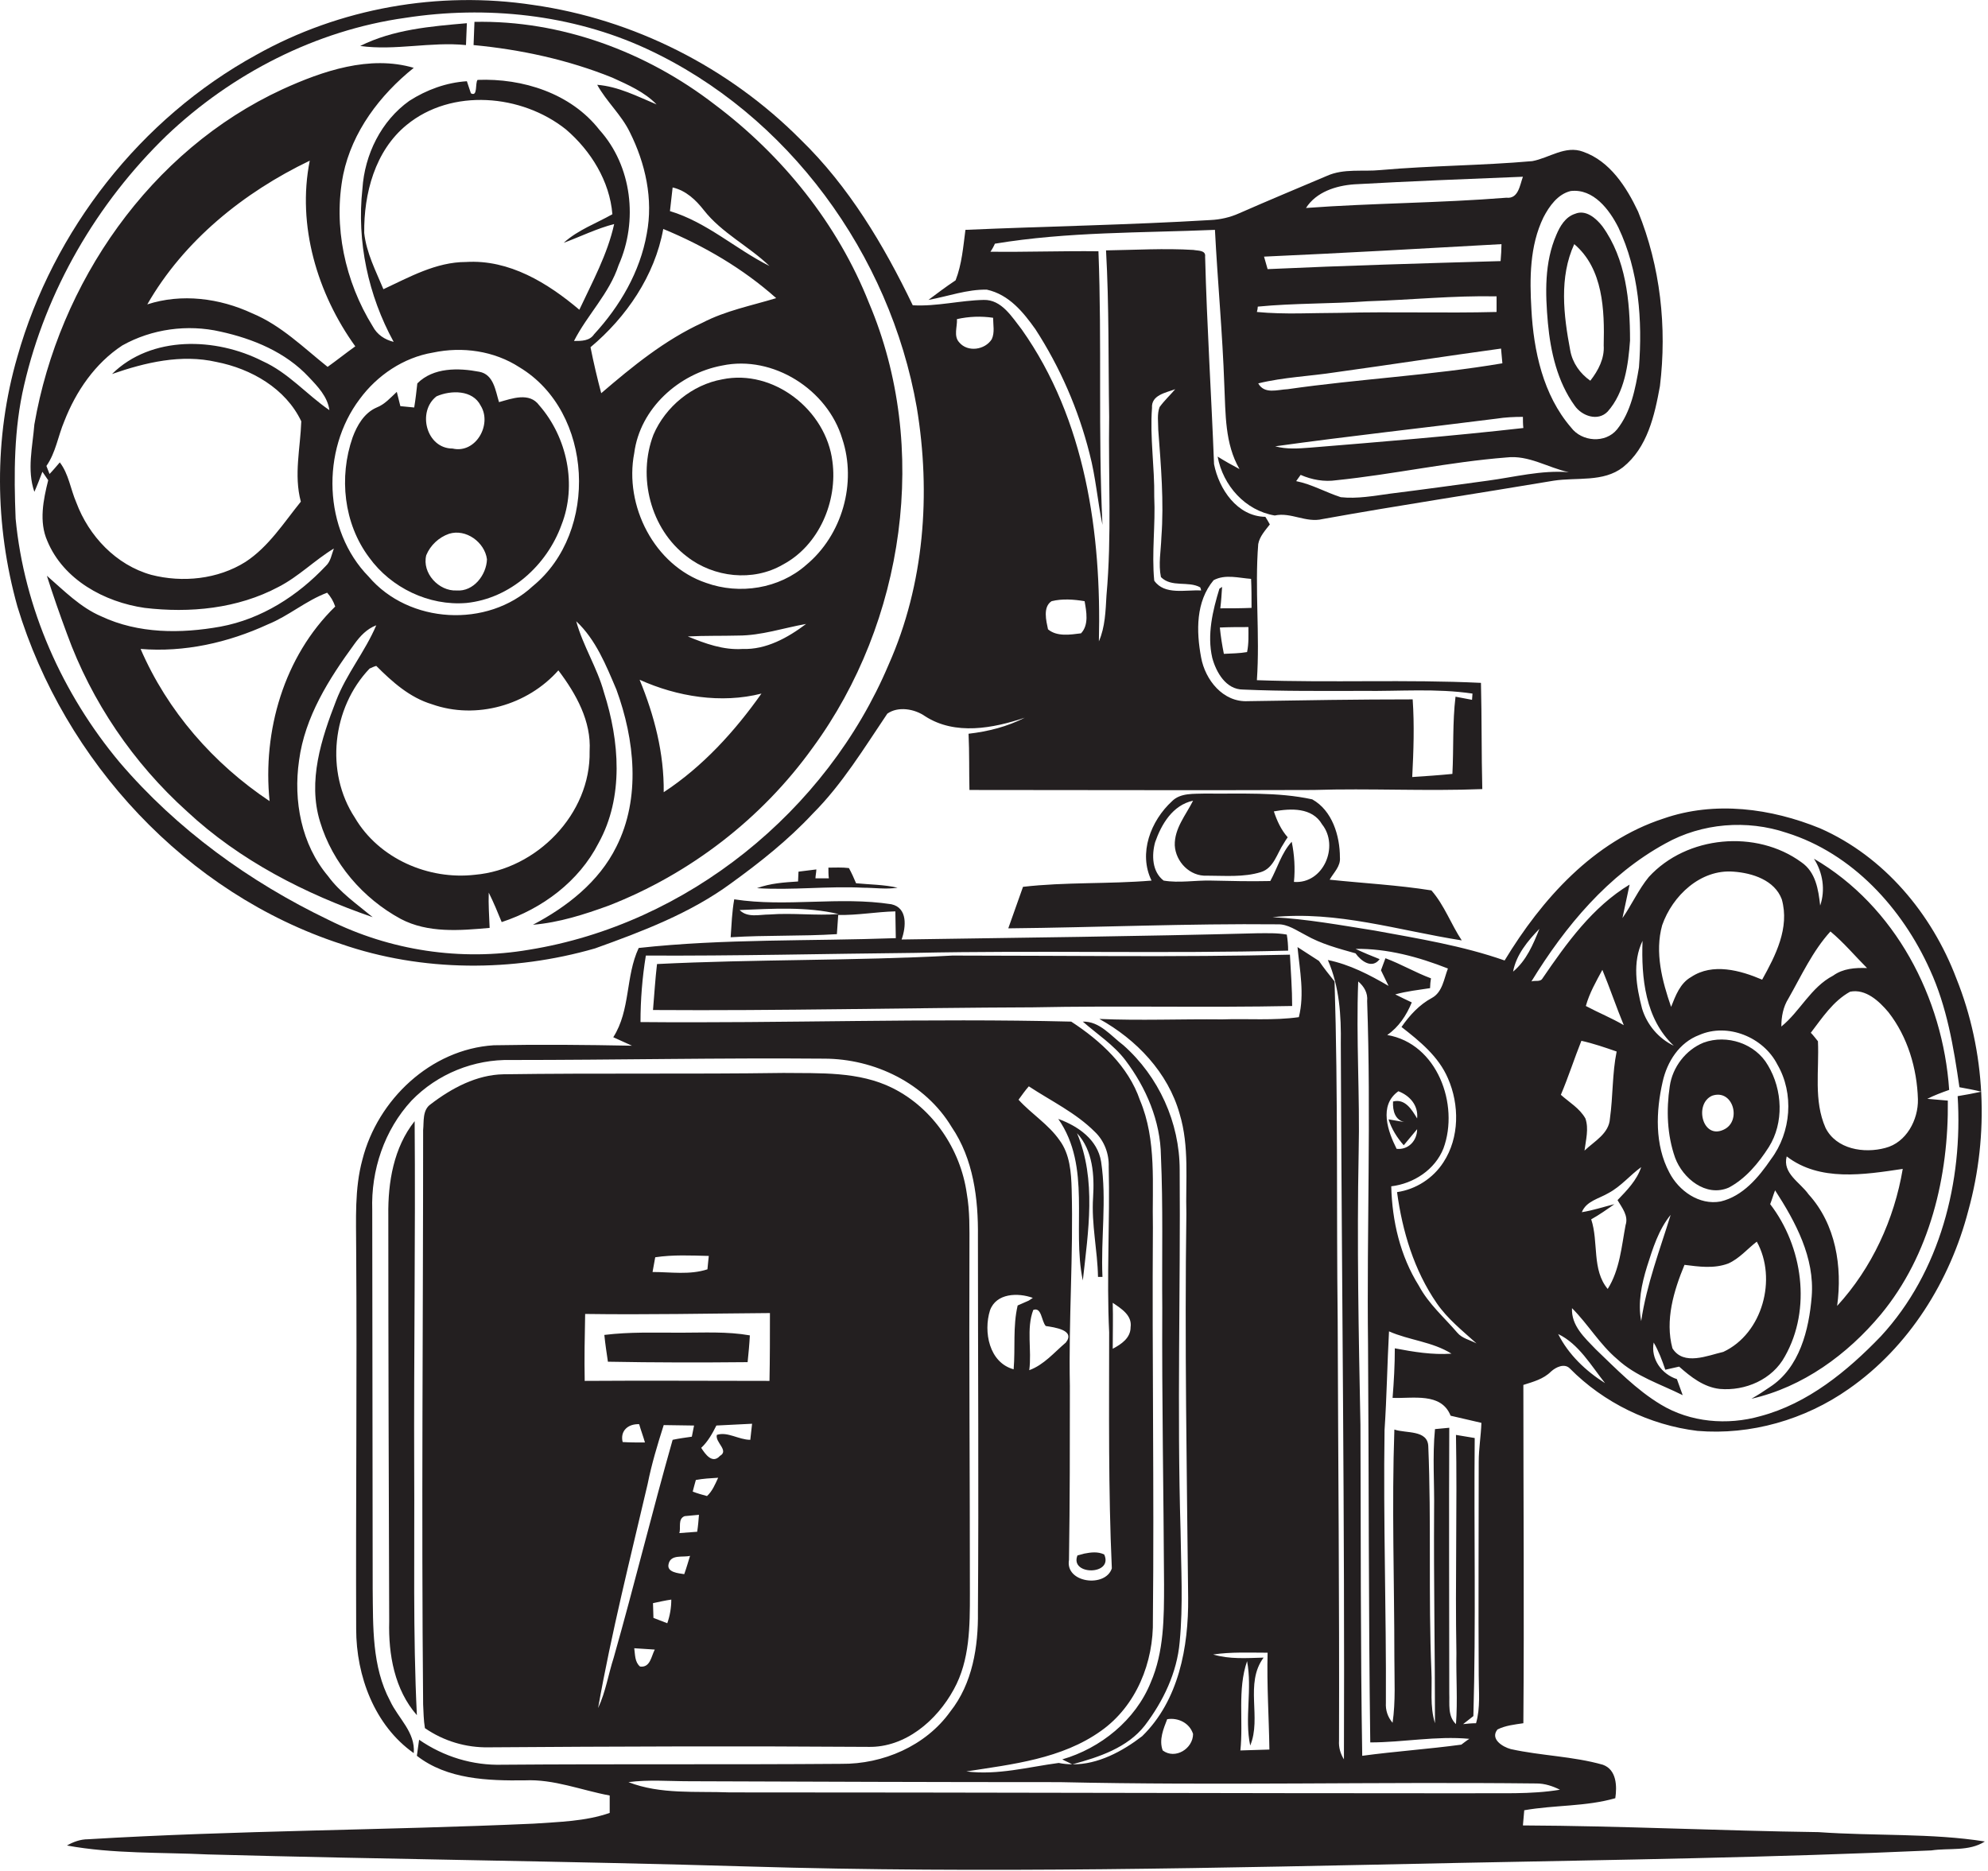 <?xml version="1.0" encoding="utf-8"?>
<!-- Generator: Adobe Illustrator 19.2.0, SVG Export Plug-In . SVG Version: 6.00 Build 0)  -->
<svg version="1.1" id="Layer_1" xmlns="http://www.w3.org/2000/svg" xmlns:xlink="http://www.w3.org/1999/xlink" x="0px" y="0px"
	 viewBox="0 0 445.4 419.2" style="enable-background:new 0 0 445.4 419.2;" xml:space="preserve">
<style type="text/css">
	.st0{fill:#231F20;}
</style>
<g>
	<path class="st0" d="M76.4,211.5c18.2,6.3,38.5,6.3,56.9,1c10.6-3.8,21.4-7.9,30.5-14.6c6.5-4.7,12.8-9.7,18.3-15.6
		c6.6-6.6,11.5-14.7,16.7-22.4c2.4-1.7,6.1-1.1,8.5,0.6c6.7,4.3,15.2,2.7,22.3,0.3c-3.9,2-8.2,3.1-12.6,3.6
		c0.2,4.2,0.1,8.4,0.2,12.6c25.7,0,51.4,0.1,77.1,0c12.6-0.4,25.2,0.3,37.8-0.2c-0.2-7.9-0.1-15.9-0.3-23.8
		c-16.7-0.8-33.5,0-50.2-0.6c0.7-10.2-0.5-20.4,0.3-30.5c0.3-1.7,1.6-3.1,2.6-4.4c-0.3-0.6-0.7-1.2-1-1.7
		c-6.3-0.1-10.4-6.2-11.5-11.8c-0.6-15.5-1.6-31-2-46.5c0.2-1.5-1.7-1.3-2.6-1.5c-6.5-0.4-13,0-19.6,0.1c0.7,12.4,0.5,24.9,0.7,37.3
		c-0.2,13.3,0.6,26.7-0.6,40c-0.2,3.5-0.3,7.1-1.7,10.3c0.6-24.2-3-49.7-17.3-69.9c-2.2-2.8-4.5-6.7-8.5-6.6
		c-5.3,0.1-10.5,1.5-15.9,1.2c-6.5-13.5-14.3-26.6-25.1-37.1c-16.1-16.2-37.4-27-60-30.2c-21.1-3.2-43.3,0.7-62,11.2
		C31.5,26.5,11.9,51.6,3.9,79.9c-5.3,18.2-5.1,37.8,0,56C14.4,170.6,41.8,200.2,76.4,211.5z M271.9,130c2.6-1.4,5.6-0.5,8.4-0.3
		c0.1,2.1,0.1,4.3,0.1,6.5c-2.4,0.1-4.7,0.1-7,0.1c0.2-1.6,0.3-3.2,0.4-4.8c-0.1,0.1-0.5,0.3-0.6,0.4c-1.5,4.9-2.8,10.3-1.6,15.5
		c0.9,3.3,3.1,7.1,6.9,7.1c9,0.4,18,0.3,27,0.3c8.1,0.1,16.3-0.6,24.4,0.6l-0.1,1.4c-0.9-0.2-2.8-0.5-3.7-0.7
		c-0.7,5.8-0.4,11.6-0.7,17.3c-3,0.3-6,0.5-9,0.7c0.3-5.8,0.5-11.6,0.1-17.4c-12.3,0-24.6,0.2-36.9,0.4c-5.6,0.3-9.6-4.8-10.5-9.8
		C268,141.4,267.9,134.8,271.9,130z M279.4,146.1c-1.7,0.3-3.4,0.3-5.2,0.4c-0.4-2-0.7-3.9-0.9-5.9c2.1-0.1,4.3-0.1,6.4-0.1
		C279.7,142.3,279.8,144.2,279.4,146.1z M258.1,91.4c-0.2-2.9,3.1-3.4,5.2-4.2c-1.1,1.3-2.4,2.5-3.5,4c-0.6,1.6-0.3,3.4-0.3,5.1
		c0.6,8,1.3,16.1,0.7,24.1c-0.1,3-0.7,6-0.1,8.9c2.4,2.4,6.1,0.8,8.8,2.3c0.1,0.2,0.2,0.6,0.2,0.7c-3.5-0.2-8.2,1.1-10.5-2.2
		c-0.6-6.2,0.3-12.5,0-18.8C258.7,104.7,257.6,98,258.1,91.4z M235.6,134.7c2.4-0.6,5-0.4,7.4,0c0.4,2.3,1,5.3-0.8,7.2
		c-2.4,0.3-5.4,0.8-7.4-0.9C234.4,139.1,233.6,136,235.6,134.7z M214.4,71.5c2.7-0.6,5.4-0.7,8.1-0.3c0,1.6,0.4,3.3-0.3,4.8
		c-1.5,2.4-5.4,3-7.3,0.7C213.6,75.3,214.5,73.2,214.4,71.5z M3.5,116.2c-0.4-10-0.4-20.1,1.9-29.9c4.9-21.2,16.3-40.8,31.9-55.9
		C51.9,16.5,70.8,6.8,90.8,4c18.1-2.8,37.3-0.8,54,6.9c31.8,14.7,54.6,46.1,60.6,80.4c3.2,19.3,1.7,39.6-6.3,57.6
		c-13.9,32.9-45.2,58.2-80.6,63.9c-15.2,2.6-31.1,0.2-44.9-6.7c-17.7-8.5-34-20.3-46.8-35.3C14,155.5,5.4,136.3,3.5,116.2z"/>
	<path class="st0" d="M104.4,10.1c0.1-1.6,0.1-3.3,0.2-4.9c-8.1,0.7-16.5,1.4-23.9,5.1C88.5,11.4,96.5,9.3,104.4,10.1z"/>
	<path class="st0" d="M41.9,181.8c11.8,11,26.5,18.5,41.6,23.7c-3.5-2.9-7.3-5.5-10-9.2c-6-7.1-7.8-16.9-6.5-25.9
		c1.3-9.8,6.7-18.3,12.4-26.1c1.3-1.8,2.8-3.4,4.9-4.2c-2.5,5.9-6.7,10.9-9,16.9c-3.3,8.5-6.4,18-3.6,27.1
		c2.8,9.3,9.6,17.2,18.1,21.8c6.1,3.2,13.2,2.6,19.9,2c-0.1-2.6-0.3-5.3-0.2-7.9c1.1,2.2,2,4.4,2.9,6.6c9.1-3,17.3-9.1,21.7-17.7
		c5.7-10.3,4.7-22.9,1.2-33.8c-1.5-5.5-4.7-10.4-6.2-15.9c4.4,4.1,6.7,9.9,9,15.3c4.1,11.2,5.5,24.3,0,35.2
		c-3.9,7.9-11.1,13.5-18.7,17.5c5.9-0.5,11.5-2.3,17-4.3c18.2-7.1,34.3-19.5,45.7-35.4c20.6-28.1,26.3-67.3,12.6-99.6
		c-7-17.7-19.4-33.1-34.6-44.5c-15.3-11.8-34.4-18.9-53.8-18.5c-0.1,1.7-0.1,3.5-0.2,5.2c10.6,1,21.2,3.3,31.1,7.3
		c3.5,1.6,7.2,3.2,9.9,6c-4.3-1.8-8.5-4-13.3-4.4c2.1,3.8,5.4,6.7,7.3,10.6c3.5,7,5.3,15,3.8,22.8c-1.5,8.5-6,16.2-11.8,22.5
		c-1,1.5-2.8,1.5-4.5,1.5c3-5.9,7.9-10.6,10-17c4.4-9.9,3-22.2-4.3-30.3c-6.4-8.2-17.2-11.6-27.3-11.2c-0.6,0.7,0.1,3.9-1.5,3
		c-0.2-0.7-0.7-2-0.9-2.7c-4.6,0.3-9,1.9-12.9,4.4c-6.3,4.5-10,12-10.5,19.7c-1.3,11.8,1.3,23.9,7,34.3c-2-0.5-3.7-1.6-4.7-3.5
		c-6.2-10-8.9-22.4-6.6-34c2-9.6,8.2-17.8,15.8-23.9c-9.9-2.9-20.4,0.7-29.4,4.8C33.6,33.7,13.2,63.4,7.7,95.1
		c-0.4,5-1.7,10.2,0,15.1c0.5-1.1,1.4-3.4,1.8-4.5c0.4,0.6,0.8,1.2,1.3,1.9c-1.1,4.4-2.1,9.3-0.2,13.6c3.6,8.7,12.8,13.7,21.8,15
		c10.1,1.2,20.8,0.2,30-4.7c4.5-2.3,8.1-6,12.4-8.6c-0.5,1.3-0.7,2.9-1.8,3.9c-6.3,6.7-14.4,11.9-23.6,13.6
		c-8.9,1.6-18.4,1.6-26.7-2.3c-4.7-2-8.4-5.8-12.2-9.1c1.4,4.4,2.9,8.7,4.5,13C20.5,157.2,29.9,171,41.9,181.8z M132.1,168.3
		c0.3,14.1-11.9,26.5-25.7,27.7c-10.4,1.2-21.5-3.6-26.9-12.8c-6.7-10.2-5.1-24.6,3.3-33.4c0.4-0.2,1.1-0.5,1.5-0.6
		c3.6,3.6,7.5,7.1,12.5,8.6c9.9,3.5,21.4,0.2,28.3-7.6C129.1,155.5,132.5,161.6,132.1,168.3z M148.7,177.5
		c0.1-8.7-2.1-17.2-5.4-25.2c8.4,3.8,18.3,5.4,27.3,3.1C164.6,163.9,157.4,171.8,148.7,177.5z M166.4,145.4
		c-4.3,0.3-8.4-1.2-12.3-2.8c3.8-0.2,7.5-0.1,11.3-0.2c5.2,0,10.1-1.7,15.2-2.6C176.5,142.9,171.6,145.6,166.4,145.4z M188.7,98.3
		c3.3,9.9,0,21.6-8.1,28.3c-6,5.3-14.9,6.7-22.4,4c-11.6-3.9-18.4-17.3-16.1-29.1c1.3-10,10-17.8,19.7-19.6
		C173.2,79.5,185.4,87.3,188.7,98.3z M150.7,42c3,0.7,5.2,2.8,7,5.1c4,5.1,10,8,14.7,12.5c-7.6-3.8-14-9.8-22.3-12.3
		C150.3,45.5,150.5,43.7,150.7,42z M148.6,51.3c9.2,3.8,17.9,8.9,25.3,15.5c-5.6,1.7-11.3,2.8-16.5,5.5c-8.5,3.9-15.7,9.8-22.7,15.8
		c-0.9-3.4-1.7-6.8-2.4-10.3C140.3,71.1,146.7,61.8,148.6,51.3z M85.9,64.8c-1.7-4.1-3.8-8.1-4.3-12.6C81.5,43.4,84,33.8,91.1,28
		c10.1-8.3,25.8-6.9,35.7,1c5.6,4.8,9.8,11.6,10.4,19c-3.7,2.1-7.7,3.5-10.9,6.4c3.8-1.4,7.4-3.2,11.3-4.2c-1.5,6.8-4.9,13-7.8,19.2
		c-7.1-6-15.7-11.3-25.4-10.7C97.7,58.7,91.7,62.1,85.9,64.8z M69.4,36c-2.9,14.5,1.7,29.8,10.2,41.6c-2.1,1.5-4.1,3.1-6.2,4.6
		c-5.4-4.3-10.4-9.3-16.9-12c-7.3-3.4-15.8-4.5-23.5-2C41.2,53.9,54.6,43.1,69.4,36z M48.5,81.1c7.7,1.5,15.5,5.9,19,13.3
		c-0.2,6-1.7,12-0.1,18c-3.8,4.7-7.2,10.1-12.4,13.5c-6.2,3.9-14.1,4.7-21.1,2.9c-7.9-2.2-14-8.7-16.8-16.2c-1.3-3-1.7-6.4-3.7-9
		c-0.6,0.7-1.7,2-2.3,2.6c-0.2-0.6-0.5-1.2-0.7-1.8c2.1-3,2.6-6.7,4-10c2.6-6.7,6.9-13,13-17c6.6-3.7,14.6-4.8,22-3.1
		c7.3,1.6,14.6,4.6,19.8,10.2c2,2.1,4.2,4.4,4.6,7.4c-5.1-3.5-9.2-8.4-15-11c-10.4-5.3-24.9-5.8-33.7,2.9
		C32.6,81.2,40.6,79.3,48.5,81.1z M80.6,89.4c3.9-5.3,9.8-9.3,16.4-10.4c6.6-1.4,13.7-0.4,19.4,3.3c16.6,10,17.8,36.9,3,49
		c-10.2,9.5-27.8,8.5-36.8-2.1C72.4,118.8,71.9,100.9,80.6,89.4z M60,139.9c4.7-1.9,8.5-5.3,13.3-7.1c0.8,0.9,1.4,1.9,1.8,3.1
		c-11.5,11.2-16.3,27.9-14.7,43.6c-12.6-8.4-22.9-20.2-28.9-34.1C41.3,146.2,51.1,144,60,139.9z"/>
	<path class="st0" d="M232,73.8c5.5,8.5,9.6,17.9,12.1,27.8c1.4,5.3,1.8,10.7,2.9,16c-1-20.4-0.1-40.9-0.9-61.3
		c-8.1-0.1-16.2,0.2-24.2,0.1c0.3-0.4,0.8-1.3,1-1.8c16.3-2.7,32.8-2.4,49.3-3.1c0.6,11.6,1.7,23.2,2.1,34.8
		c0.3,6.4,0.1,13.1,3.4,18.8c-1.7-0.9-3.3-1.8-4.9-2.8c1.2,6.5,6.2,12.1,12.8,13.2c3.6-0.8,7,1.7,10.7,0.8
		c17.2-3.1,34.6-5.7,51.8-8.6c5.2-0.8,11.1,0.4,15.5-3c5.5-4.4,7.1-11.6,8.3-18.2c1.6-13.2,0.1-26.8-4.9-39.1
		c-2.6-5.5-6.3-11.3-12.3-13.4c-4-1.5-7.6,1.4-11.4,2.1c-11.3,1-22.7,1-34,2c-4,0.4-8.2-0.4-12,1.3c-6.6,2.8-13.1,5.5-19.7,8.4
		c-2,0.9-4.2,1.4-6.4,1.5c-18.3,1.1-36.6,1.4-54.9,2.2c-0.5,3.8-0.8,7.7-2.2,11.3c-2.1,1.4-4.1,2.9-6.1,4.4
		c4.4-0.8,8.7-2.4,13.1-2.3C226.1,66,229.3,70,232,73.8z M281.9,85.9c5.7-1.4,11.6-1.6,17.4-2.5c12.3-1.7,24.6-3.6,37-5.3
		c0.1,0.8,0.2,2.5,0.3,3.3c-15.9,2.7-32.1,3.5-48.1,5.8C286.2,87.3,283.3,88.4,281.9,85.9z M333.3,107.7c-7.3,1-14.6,2-21.8,2.9
		c-3.7,0.5-7.4,1.2-11.1,0.8c-3.4-1.1-6.5-2.9-10-3.6c0.2-0.3,0.7-1,1-1.4c2.5,1.1,5.3,1.6,8,1.2c12.7-1.3,25.3-4.1,38.1-5.1
		c5-0.6,9.3,2.3,14,3.3C345.3,105.3,339.3,106.9,333.3,107.7z M345.8,48.7c1.3-2.5,3.2-5.2,6.1-5.9c5.1-0.6,8.7,4.2,10.7,8.2
		c4.6,9.7,5.4,20.8,4.6,31.3c-0.8,4.8-1.8,10-4.9,13.9c-2.6,3.2-7.9,2.8-10.3-0.4c-6.3-7.3-8.4-17.2-8.9-26.5
		C342.7,62.4,342.7,55.1,345.8,48.7z M341.3,95.9c-15.9,1.8-31.9,3.1-47.8,4.4c-2.6,0.2-5.2,0.4-7.8-0.3c16.5-2.3,33.1-4.1,49.6-6.2
		c1.9-0.3,3.9-0.4,5.9-0.4C341.2,94,341.2,95.2,341.3,95.9z M303.4,41.3c12.6-0.7,25.2-1.2,37.8-1.7c-0.7,1.9-1,5-3.7,4.7
		c-15,1.2-30,1.2-44.9,2.3C294.9,43,299.3,41.6,303.4,41.3z M336.4,54.7c0,0.9-0.1,2.8-0.2,3.8c-17.4,0.5-34.8,1-52.2,1.8
		c-0.2-0.7-0.6-2.1-0.8-2.8C301,56.7,318.7,55.7,336.4,54.7z M281.8,68.7c8.2-0.8,16.4-0.6,24.6-1.2c9.6-0.3,19.3-1.3,28.9-1.1
		c0,1.1,0,2.3,0,3.5c-11.7,0.3-23.3-0.1-35,0.2c-6.2,0-12.5,0.4-18.7-0.2C281.7,69.6,281.8,69,281.8,68.7z"/>
	<path class="st0" d="M352.8,90.9c1.6,2.3,5.2,3.6,7.4,1.3c3.8-4.3,4.6-10.4,5-15.9c0-8.8-0.9-18.3-6.2-25.6
		c-1.4-1.8-3.7-3.8-6.1-2.8c-2.2,0.7-3.4,2.8-4.2,4.7c-2.7,6.2-2.5,13.1-1.9,19.8C347.4,78.8,348.9,85.5,352.8,90.9z M352.7,54.7
		c6.5,5.5,6.8,14.8,6.6,22.7c0.2,2.9-1.2,5.6-3,7.9c-2.3-1.6-4-4-4.5-6.8C350.3,70.6,349.3,62.1,352.7,54.7z"/>
	<path class="st0" d="M104.5,135.1c9.8-1,18-8.4,21.3-17.5c3.5-8.9,1.3-19.6-5-26.8c-2.2-3-6.1-1.5-9-0.7c-0.8-2.6-1.2-6.2-4.4-6.8
		c-4.7-0.9-10.3-1-13.9,2.6c-0.2,1.8-0.4,3.6-0.7,5.4c-0.8-0.1-2.3-0.2-3.1-0.3c-0.2-0.8-0.6-2.4-0.8-3.2c-1.4,1.3-2.7,2.8-4.5,3.5
		c-2.8,1.2-4.4,4-5.4,6.7c-3.1,8.9-2,19.3,3.7,26.9C87.6,131.7,96.1,135.8,104.5,135.1z M97.8,88.8c3.2-1.4,8.1-1.5,9.9,2.1
		c2.6,4.2-1.1,10.8-6.3,9.6C95.5,100.5,93.4,92.2,97.8,88.8z M95.5,124.4c0.9-2.2,2.8-4,5.1-4.8c3.8-1.2,8,1.9,8.5,5.7
		c-0.1,3.5-3,7.3-6.8,7C98.3,132.5,94.5,128.4,95.5,124.4z"/>
	<path class="st0" d="M161.8,85c-6.7,1.2-12.7,6.1-15.4,12.4c-3.6,9.4-0.7,21.1,7.5,27.3c6,4.7,14.8,5.7,21.5,1.8
		c8.1-4.3,12.3-14.2,11.1-23.1C185.1,91.9,173.3,82.6,161.8,85z"/>
	<path class="st0" d="M407.4,410.5c-22.1-0.3-44.1-1.4-66.2-1.5c0.1-1.1,0.2-2.3,0.3-3.4c6.8-1.2,13.8-0.8,20.4-2.7
		c0.4-2.7,0.3-6.4-2.8-7.5c-6.7-1.9-13.8-2-20.6-3.5c-1.9-0.5-4.7-2.3-3-4.4c1.8-0.9,3.8-1.1,5.8-1.4c0.2-25.3,0-50.5,0-75.8
		c2.2-0.7,4.5-1.3,6.2-3c1.1-1,3-1.9,4.2-0.7c7.6,7.7,17.9,12.7,28.6,14c11.9,1,24.1-2.5,33.9-9.4c13.5-9.4,22.7-24.2,26.8-40
		c4.7-17,3.9-35.6-2.7-52c-5.5-14.5-16.2-27.3-30.5-33.6c-11-4.5-23.6-6.2-35.1-2.2c-15.7,5.1-27.3,18.1-35.6,31.8
		c-9.4-3.3-19.3-4.9-29.1-6.7c-7.6-1.2-15.2-2.6-22.9-3c14.4-1.5,28.3,3,42.4,5.2c-2.4-3.6-3.9-7.9-6.8-11.2
		c-7.5-1.2-15.2-1.6-22.8-2.4c0.9-1.6,2.5-3,2.3-5c0-4.8-1.7-10.5-6.2-13c-7.8-1.7-16-1.2-24-1.3c-2.5,0.1-5.5-0.2-7.4,1.7
		c-4.8,4.4-7.6,11.7-4.6,17.8c-9.6,0.8-19.3,0.3-28.8,1.4c-1.1,3.1-2.2,6.2-3.3,9.3c20.1-0.2,40.2-1.1,60.3-0.9
		c2.3-0.1,4.3,1.4,6.3,2.4c3.5,2,7.3,3,11.2,4.1c1.2,1.7,3.7,3.6,5.4,1.3c-1.8-0.7-3.7-1.5-5.4-2.3c7.1-0.1,14.1,1.8,20.7,4.4
		c-0.9,2.3-1.2,5.3-3.6,6.6c-2.8,1.5-5,3.9-6.8,6.5c4.1,3.2,8.3,6.6,10.4,11.5c2.6,5.9,2.6,13.3-1,18.8c-2.3,3.6-6.2,6.1-10.4,6.7
		c1.2,8.8,3.8,17.5,8.9,24.9c2.4,3.5,5.8,6.2,8.9,9c-1.5-0.8-3.2-1.1-4.3-2.4c-2.9-3.4-6.4-6.4-8.6-10.5c-4.2-6.7-6-14.5-6.2-22.3
		c5-0.6,9.8-3.7,11.7-8.5c3.6-9.8-1.4-23.5-12.6-25.4c2.6-1.8,4.3-4.4,5.5-7.3c-1.3-0.6-2.5-1.2-3.7-1.8c2.5-0.7,5.2-1,7.8-1.4
		c0-0.6,0.1-1.7,0.2-2.2c-3.5-1.3-6.7-3.2-10.2-4.5c-0.3,0.9-0.7,1.8-1,2.7c0.4,0.9,1.3,2.6,1.7,3.5c-4.3-2.5-8.7-4.8-13.6-5.8
		c2.6,6,3,12.4,2.9,18.8c0.2,53.4,0.9,106.9,0.7,160.3c-0.8-1.3-1.2-2.7-1.1-4.2c0.1-31.4-0.2-62.7-0.3-94.1
		c-0.3-25.3,0.1-50.7-0.7-76c-1.2-1.5-2.4-3-3.5-4.6c-1.6-1-3.2-2.1-4.8-3.1c0.5,5.2,1.6,10.5,0.3,15.7c-5.7,0.8-11.5,0.3-17.2,0.5
		c-9.2-0.1-18.4,0.3-27.5-0.1c8.3,4.6,15.4,12,18,21.3c2.2,7.3,1.3,14.9,1.5,22.4c-0.4,28.7,0.1,57.3,0.4,86c0.1,11-2.1,23-10.3,31
		c-4.4,3.4-10,6.4-15.6,6.3c5.9-1.6,12.3-3.7,16.2-8.7c4.1-5.4,7.2-11.8,7.8-18.7c0.8-8.3,0.3-16.6,0.2-24.9c-0.8-27,0-54-0.2-80.9
		c0-10.6-4.7-20.9-12.6-27.9c-2.8-2.1-5.3-5.4-9.1-5.3c3.2,2.8,6.9,5.2,9.5,8.6c4.7,6.2,7.9,13.7,8,21.5c0.5,11.3,0.2,22.6,0.3,34
		c-0.1,20.7,0.3,41.3,0.4,62c0,7.4,0,15.1-3,22c-3.4,8.4-11.2,14.7-19.8,17.2c0.7,0.4,1.5,0.7,2.2,1.1c-1,0-2-0.1-3-0.3
		c-6.8,0.9-13.7,2.8-20.7,1.9c10.3-1.6,21.4-2.8,30.2-9.1c7.9-5.6,11.8-15.4,11.6-24.9c0.3-29.3-0.2-58.6,0-87.9
		c-0.2-9.5,0.9-19.5-2.9-28.5c-2.6-7.6-8.8-13.3-15.4-17.6c-32.2-0.8-64.3,0.4-96.5,0.1c0-5,0.4-10,1.2-14.9
		c20.1,0.1,40.1-0.4,60.2-0.6c27.9-0.6,55.8,0.2,83.7-0.5c0-1.2-0.1-2.4-0.3-3.6c-2.2-0.4-4.4-0.3-6.5-0.3
		c-26.6,0.7-53.2,1-79.8,1.4c1-2.8,1.4-7.1-2.3-7.9c-11.7-1.8-23.5,0.7-35.2-1.1c-0.5,2.8-0.6,5.6-0.8,8.5
		c7.9-0.5,15.9-0.2,23.8-0.7c0.1-1.4,0.2-2.8,0.3-4.3c4.3,0.1,8.5-0.7,12.8-0.8c0,2,0.1,4,0.1,6c-19.2,0.7-38.5,0.1-57.6,2.2
		c-3,6.4-1.8,13.9-5.7,20c1.4,0.6,2.8,1.3,4.2,1.9c-10.3-0.2-20.7-0.3-31-0.1c-14.1,0.9-26,12.2-29.4,25.6
		c-1.8,6.6-1.4,13.4-1.4,20.2c0.2,28.3-0.1,56.7,0,85c0,10.5,4.1,21.6,12.9,27.8c0.4-4.7-3.5-7.8-5.3-11.7
		c-4.1-7.7-3.8-16.7-3.9-25.1c0-28.3-0.1-56.6-0.1-84.9c-0.3-8.9,2.7-17.9,8.8-24.5c5.8-6,14-9.3,22.3-9.1c23.4,0,46.8-0.5,70.1-0.3
		c11.3,0,22.7,5.5,28.6,15.3c4.9,7.2,6,16.1,5.9,24.6c0,28,0.2,56,0,84c0.1,7.8-1.2,16.1-6.2,22.4c-5.5,7.7-15.1,11.8-24.4,11.7
		c-25.3,0.2-50.6,0-75.9,0.2c-6.7,0.2-13.2-1.8-18.7-5.6c-0.1,0.9-0.4,2.7-0.5,3.6c6.8,5.3,15.9,5.6,24.2,5.5
		c6.5-0.3,12.6,2.2,19,3.4c0,1.3,0,2.6,0,3.9c-5.5,1.9-11.3,2-17,2.4c-33.3,1.5-66.7,1.5-99.9,3.5c-1.7,0-3.3,0.6-4.7,1.4
		c10.4,1.9,21.1,1.5,31.6,2c40.3,1.1,80.7,1.5,121,2.7c53,1.6,106.1,0.3,159.1-0.8c35.3-0.7,70.7-1.2,106-2.8c4-0.6,8.4,0.3,12-2
		C432.8,410.7,420.1,411.4,407.4,410.5z M349.1,298.9c4.6,2.2,7.4,7.1,10.5,11C355.3,307.2,351.4,303.5,349.1,298.9z M375,234.3
		c-3.4-1.6-6-4.7-7.1-8.3c-1.3-5-2.2-10.4,0.1-15.2C367.7,219.1,368.6,228.3,375,234.3z M405.2,267.6c-1.9-2.7-5.9-4.7-4.9-8.5
		c7.4,5.7,17.3,4.1,26,2.8c-1.9,11.3-6.9,22.2-14.7,30.7C412.8,283.8,411.3,274.3,405.2,267.6z M377.4,283.4
		c3.2,0.4,6.6,0.9,9.8-0.3c2.5-1.1,4.3-3.3,6.4-4.9c4.6,8.3,1.3,20.6-7.5,24.7c-3.5,0.8-8.9,3.2-11.4-0.8
		C373,295.8,375,289.2,377.4,283.4z M367.7,296c-0.8-4.1,0.1-8.3,1.3-12.2c1.3-4.1,2.6-8.3,5.3-11.6
		C371.9,280,368.9,287.8,367.7,296z M385.5,269.2c-4.8,0.9-9.4-2.4-11.5-6.5c-3.3-6.2-3-13.7-1.5-20.3c1-4.5,3.7-8.8,8.2-10.5
		c6.4-2.8,14.4,0.5,17.5,6.6c3.8,6.5,3.1,15.2-1.4,21.2C394,263.8,390.5,268,385.5,269.2z M422.4,257.2c-4.8,1.3-11,0.3-13.4-4.5
		c-2.7-6.1-1.4-12.9-1.7-19.4c-0.5-0.6-1-1.3-1.6-1.9c2.6-3.4,5-7.1,8.8-9.2c3.5-0.7,6.5,2.1,8.6,4.6c4.3,5.5,6.4,12.6,6.6,19.5
		C429.8,250.9,427.1,256,422.4,257.2z M410.7,218.6c-5,2.6-7.4,8-11.6,11.4c0-2.2,0.4-4.4,1.6-6.3c2.9-5.1,5.4-10.6,9.4-15
		c3,2.5,5.5,5.5,8.2,8.2C415.6,216.8,412.9,217,410.7,218.6z M394.8,219.5c-4.9-2.1-11.1-3.8-15.9-0.6c-2.5,1.4-3.5,4.2-4.5,6.7
		c-2-5.8-3.7-12.2-2-18.3c2.3-6.6,8.6-12.6,16-12c4.2,0.3,9.2,1.9,10.8,6.2C401,207.9,397.8,214.1,394.8,219.5z M367.7,261.5
		c-1,3-3.2,5.2-5.3,7.4c1,1.7,2.5,3.5,1.8,5.6c-0.9,4.8-1.3,10-4,14.3c-3.6-4.3-2-10.5-3.7-15.6c1.8-1,3.5-2.2,5.2-3.4
		c-2.4,0.6-4.8,1.4-7.3,1.8c1-2.5,3.8-3,6-4.3C363.2,265.8,365.2,263.3,367.7,261.5z M362.2,235.6c-1,4.9-0.8,10-1.5,15
		c-0.2,3.4-3.5,5.1-5.7,7.2c0.3-2.4,1-4.9,0.2-7.2c-1.3-2.3-3.6-3.6-5.5-5.3c1.7-4,3-8.1,4.6-12.1
		C357,233.8,359.6,234.7,362.2,235.6z M355.3,225.4c0.8-2.9,2.3-5.5,3.7-8.1c1.7,4.1,3.1,8.3,4.8,12.4
		C361.1,228.1,358.1,226.9,355.3,225.4z M373.1,189c8.2-4.6,18.3-5.4,27.2-2.4c14.7,4.6,25.9,16.9,32.1,30.7
		c3.8,8.3,5.3,17.3,6.6,26.3c1.6,0.3,3.3,0.6,4.9,1c-1.8,0.4-3.5,0.7-5.3,1c1.2,19.1-3.9,39.4-17.2,53.8c-7.5,7.8-16.4,15.1-27,17.9
		c-7.4,2.1-15.7,1.4-22.3-2.6c-5.5-3.3-10-8-14.6-12.4c-2.5-2.6-5.5-5.3-5.3-9.2c3.6,3.6,6.2,8.1,10.1,11.4
		c4.2,3.9,9.7,5.6,14.7,8.1c-0.4-1.2-0.9-2.4-1.3-3.6c-3.4-1.1-5.9-4.5-5.2-8.2c1.1,1.9,1.9,4,2.6,6.1c1-0.2,2.1-0.5,3.1-0.7
		c2.6,2.3,5.5,4.6,9.1,5c5.7,0.5,11.8-2.1,14.6-7.3c6-10.6,4-24.6-3.3-34.1c0.4-1,0.7-2.1,1.1-3.1c4.6,7.1,8.9,15.1,8.2,23.8
		c-0.6,7.4-2.7,16-9.4,20.3c-1.3,0.9-2.7,1.8-4.1,2.6c11.5-2.6,21.5-9.9,29-18.9c11-13.3,15.2-31,15-47.9c-1.5-0.1-3.1-0.3-4.6-0.4
		c1.6-0.8,3.2-1.4,4.9-2c-1.4-20.7-12.1-41.2-30.3-51.8c2,3.1,2.6,7,1.4,10.5c-0.4-3.6-1-7.5-4.2-9.7c-10.1-7.4-25.7-6-34.2,3.3
		c-2.3,2.8-3.8,6.2-5.9,9.2c0.5-2.5,1.1-5,1.6-7.5c-8.3,5-14.1,13.1-19.5,21c-0.5,0.9-1.7,0.4-2.5,0.7
		C350.7,207.5,360.3,196,373.1,189z M344.9,208.1c-1.4,3.5-2.9,7.1-5.9,9.6C339.7,213.9,342.3,210.8,344.9,208.1z M271.4,197.3
		c-3.6-0.1-7.2,0.6-10.7,0c-2.6-2-2.7-5.7-1.9-8.6c1.4-4,3.9-8.3,8.5-9.3c-1.6,3.2-4.2,6.2-4.1,10c0.2,3.7,3.4,7,7.2,6.8
		c4,0,8.2,0.4,12.1-0.8c2.9-0.9,3.6-4.2,5.1-6.4c0.3-0.5,0.6-1,0.9-1.4c-1.5-1.7-2.4-3.7-3.1-5.8c3.8-0.7,8.6-0.9,10.8,2.9
		c3.9,4.9,0.3,13.4-6.3,12.9c0.3-3,0.1-6.1-0.5-9c-2.3,2.5-3.2,5.9-4.8,8.8C280.2,197.5,275.8,197.4,271.4,197.3z M172.4,204.9
		c-2.3,0-4.9,0.8-6.7-1c7.4-0.3,15-0.8,22.2,0.9C182.8,205.2,177.6,204.5,172.4,204.9z M238.8,300.8c-2.6,2.2-4.9,5-8.2,6.2
		c0.6-4.5-0.7-9.3,0.9-13.5c1.9-0.7,1.8,2.5,2.8,3.6C236.2,297.4,241,298,238.8,300.8z M249.3,291.9c1.9,1.3,4.4,2.8,4,5.5
		c0,2.4-2.1,3.8-4,4.8C249.3,298.8,249.4,295.3,249.3,291.9z M230.5,243.4c5,3.3,10.5,5.9,14.8,10.2c2.1,2,3.2,4.9,3.1,7.8
		c0.3,12.3-0.5,24.7,0.1,37.1c0,17.6-0.2,35.3,0.6,52.9c-1.4,4.4-10.5,3.3-9.6-1.9c0.2-13,0.2-26,0.2-39c-0.3-14.7,0.8-29.3,0.4-44
		c-0.1-3.8-0.4-7.9-2.7-11c-2.5-3.6-6.3-5.9-9.2-9.1C229,245.3,229.7,244.3,230.5,243.4z M221.8,293.6c1.4-3.9,6.3-4,9.6-2.8
		l-0.9,0.6c-0.6,0.3-1.9,0.8-2.5,1.1c-1.1,4.7-0.5,9.5-0.9,14.3C221.6,305.3,220.3,298.4,221.8,293.6z M313.3,244.5
		c2.6,1,4.5,3.2,4.2,6.1c-1.2-2-2.7-4.5-5.4-3.8c-0.1,2.2,0.5,4.1,2.5,4.6c-1.2-0.2-2.4-0.4-3.5-0.6c0.7,2.2,1.9,4.1,3.4,5.8
		c1-1.2,2-2.4,3-3.6c0,2.6-2,4.7-4.6,4.4C311,253.6,308.8,247.7,313.3,244.5z M310.2,320.4c0.5-7.4,0.6-14.8,1-22.1
		c4.5,2,9.7,2.3,14,5c-4.3,0.3-8.5-0.4-12.7-1.2c0,3.7-0.2,7.4-0.5,11.1c4.5,0.2,10.9-1.3,13,4c2.3,0.5,4.6,1.1,6.9,1.6
		c-0.1,2.9-0.6,5.8-0.6,8.7c0,16-0.1,31.9,0,47.9c0,3.6,0.4,7.2-0.6,10.7c-1,0-1.9,0.1-2.9,0.2c0.6-0.5,1.7-1.3,2.3-1.8
		c0.6-20.8,0.1-41.5,0.3-62.3c-1.4-0.2-2.8-0.5-4.2-0.7c0.3,16.3-0.2,32.6,0.1,48.9c-0.1,5.3,0.3,10.6-0.1,15.9
		c-1.9-1.8-1.4-4.5-1.5-6.9c0-19.8-0.1-39.7,0-59.5c-0.8,0.1-2.4,0.2-3.2,0.3c-0.6,6.1-0.1,12.2-0.2,18.3
		c-0.1,15.9,0.2,31.8,0.2,47.6c-1.2-3.8-0.6-7.8-0.8-11.6c-0.7-16.8,0-33.6-0.7-50.4c-0.1-3.8-5-2.9-7.6-3.8c-0.6,17,0,34.1,0,51.1
		c0,4.9,0.3,9.8-0.4,14.6c-1.1-1.3-1.6-2.8-1.5-4.5C310.6,361.1,309.9,340.7,310.2,320.4z M304.3,219.9c1.3,1.1,2.2,2.6,2,4.4
		c0.9,25.7-0.1,51.3,0.2,77c0.2,29.7,0.1,59.4,0.5,89.1c7.4,0,14.8-1.5,22.2-0.8c-0.5,0.3-1.4,1-1.8,1.3c-7.4,1-14.8,1.5-22.2,2.5
		c-0.4-24.7-0.3-49.4-0.4-74.1c-0.4-20.3-0.8-40.7-0.4-61.1C304.7,245.5,303.8,232.7,304.3,219.9z M284,370.3
		c-0.2,7.2,0.3,14.5,0.4,21.7c-2.2,0.1-4.3,0.1-6.5,0.2c0.7-6.6-0.7-13.6,1.5-20c1.2,6.3-0.6,12.7,0.7,18.9c2.6-6.2-1.3-13.9,3-19.7
		c-3.8,0.1-7.6,0.4-11.3-0.7C275.8,370.1,279.9,370.3,284,370.3z M261.5,385.2c2.4-0.4,5,0.8,5.8,3.3c0,3.3-4,5.8-6.8,3.7
		C259.6,389.8,260.7,387.3,261.5,385.2z M163.5,401.6c-7.6-0.3-15.5,0.5-22.7-2.3c4.5-0.6,9.1-0.2,13.7-0.2
		c27.6,0.1,55.3,0.2,82.9,0.2c35.6,0.8,71.2-0.1,106.9,0.3c1.8,0,3.6,0.6,5.2,1.4c-6.6,1.1-13.3,0.7-20,0.8
		C274.1,401.8,218.8,401.6,163.5,401.6z"/>
	<path class="st0" d="M178.9,195.3c0,0.5-0.1,1.6-0.1,2.2c-3.1,0.2-6.2,0.4-9.2,1.5c7.9,0.5,15.9-0.5,23.8-0.1c2.5,0,5.1,0.4,7.7,0
		c-3-0.7-6.2-0.7-9.3-1c-0.5-1.2-1-2.3-1.6-3.4c-1.5-0.2-3.1-0.1-4.6-0.1c0,0.6,0,1.8,0.1,2.4c-0.8,0-2.3,0-3,0c0-0.5,0.2-1.5,0.2-2
		C181.9,194.9,179.9,195.2,178.9,195.3z"/>
	<path class="st0" d="M213.4,214.1c-22,1.2-44.2,0.8-66.2,1.9c-0.4,3.4-0.6,6.8-0.9,10.3c28.4,0.2,56.7-0.5,85.1-0.6
		c19.4-0.4,38.7,0.1,58.1-0.3c0-3.8-0.3-7.6-0.5-11.5C263.8,214.5,238.6,214.1,213.4,214.1z"/>
	<path class="st0" d="M396.1,238.7c-2.8-4.9-9.2-7-14.4-5.1c-4,1.6-7,5.5-7.6,9.8c-0.8,5.3-0.6,10.9,1.2,16c1.7,4.6,6.9,8.9,12,6.7
		c3.8-2,6.7-5.5,9-9.1C399.7,251.6,399.4,244.2,396.1,238.7z M386.2,253.1c-4.8,2.3-6.7-5.8-2.6-7.6
		C388.3,243.9,390.3,251.2,386.2,253.1z"/>
	<path class="st0" d="M216.6,267.4c-1.4-9.9-7.6-19.1-16.6-23.6c-7.6-3.8-16.3-3.3-24.5-3.4c-20.9,0.3-41.8,0-62.7,0.3
		c-6,0.1-11.6,3.1-16.3,6.7c-1.9,1.3-1.5,3.9-1.7,5.8c0,42.9-0.4,85.8,0,128.7c0.1,1.8,0.1,3.5,0.4,5.3c4.2,2.9,9.2,4.4,14.3,4.3
		c28.3-0.2,56.6-0.3,85-0.1c8.3,0.2,15.4-5.9,19.2-12.9c3.6-6.5,3.6-14.2,3.6-21.4c0-26-0.2-52-0.1-77.9
		C217.2,275.4,217.3,271.4,216.6,267.4z M146.8,281.7c4-0.6,8-0.4,12-0.3c-0.1,0.7-0.2,2.2-0.3,3c-4,1.3-8.2,0.6-12.3,0.6
		C146.4,283.9,146.6,282.8,146.8,281.7z M134,382.7c3-16.9,7.2-33.5,11.1-50.2c0.9-4.5,2.2-8.8,3.6-13.2c2.3,0,4.6,0.1,6.8,0.1
		c-0.1,0.6-0.4,1.9-0.5,2.5c-1.4,0.2-2.9,0.4-4.3,0.7c-4.6,16.2-8.6,32.6-13.2,48.8C136.3,375.1,135.7,379.1,134,382.7z
		 M143.2,319.1c0.4,1.4,0.9,2.7,1.3,4.1c-1.7,0-3.4,0-5-0.1C138.9,320.6,140.7,319,143.2,319.1z M143.4,373.4
		c-1.2-1-1.1-2.7-1.3-4.1c1.5,0.1,3,0.2,4.6,0.3C145.9,371.1,145.7,373.7,143.4,373.4z M149.5,363.7c-1-0.4-2.1-0.8-3.1-1.2
		c0-0.8-0.1-2.5-0.1-3.3c1.4-0.3,2.7-0.6,4.1-0.8C150.4,360.2,150.1,362,149.5,363.7z M153.3,352.7c-1.3-0.2-4-0.4-3.5-2.3
		c0.5-2.2,3.2-1.4,4.8-1.8C154.2,349.9,153.8,351.3,153.3,352.7z M156.2,343.2c-1.3,0.1-2.7,0.2-4,0.3c0.4-1.2-0.4-3.2,1.2-3.8
		c0.8-0.1,2.4-0.2,3.2-0.3C156.5,340.7,156.4,341.9,156.2,343.2z M158.4,335.2c-1.1-0.3-2.2-0.6-3.2-1c0.2-0.7,0.5-2,0.7-2.6
		c1.6-0.3,3.3-0.4,5-0.5C160.2,332.6,159.6,334.1,158.4,335.2z M168.1,322.6c-2.6,0-5.1-1.9-7.5-1.1c-0.4,1.7,2.8,3.5,0.7,4.7
		c-1.7,1.9-3.3-0.4-4.2-1.8c1.5-1.4,2.5-3.2,3.4-5c2.7-0.1,5.3-0.3,8-0.4C168.4,319.9,168.2,321.7,168.1,322.6z M172.4,309.4
		c-13.8,0-27.6-0.1-41.4,0c-0.1-5,0-10,0.1-15c13.8,0.2,27.6-0.1,41.4-0.2C172.5,299.3,172.5,304.3,172.4,309.4z"/>
	<path class="st0" d="M93.4,384.3c-0.9-18.3-0.5-36.7-0.6-55c-0.1-26,0.3-52.1,0.1-78.1c-4.7,5.9-6,13.7-5.9,21.1
		c0,30.3,0.1,60.7,0.2,91C87,370.7,88.4,378.6,93.4,384.3z"/>
	<path class="st0" d="M242.6,286.9c1.2-10.9,3.1-22.6-1.3-33c3.6,3.9,3.9,9.5,3.6,14.4c-0.4,6,1,11.9,1.1,17.8c0.3,0,0.8,0,1,0
		c-0.4-8.6,1-17.2-0.3-25.8c-0.8-5-5.2-8-9.6-9.6C244.6,261.5,240.1,275,242.6,286.9z"/>
	<path class="st0" d="M152.4,298.6c-5.7,0-11.3-0.2-17,0.5c0.2,2,0.5,4,0.8,6c10.4,0.2,20.9,0.2,31.3,0.1c0.2-2,0.4-4,0.5-6
		C162.9,298.3,157.7,298.6,152.4,298.6z"/>
	<path class="st0" d="M242.9,348.1c-0.4,0.1-1.1,0.3-1.5,0.4c-1.8,4.5,8.1,4.5,6-0.2C246,347.6,244.4,347.8,242.9,348.1z"/>
</g>
</svg>
